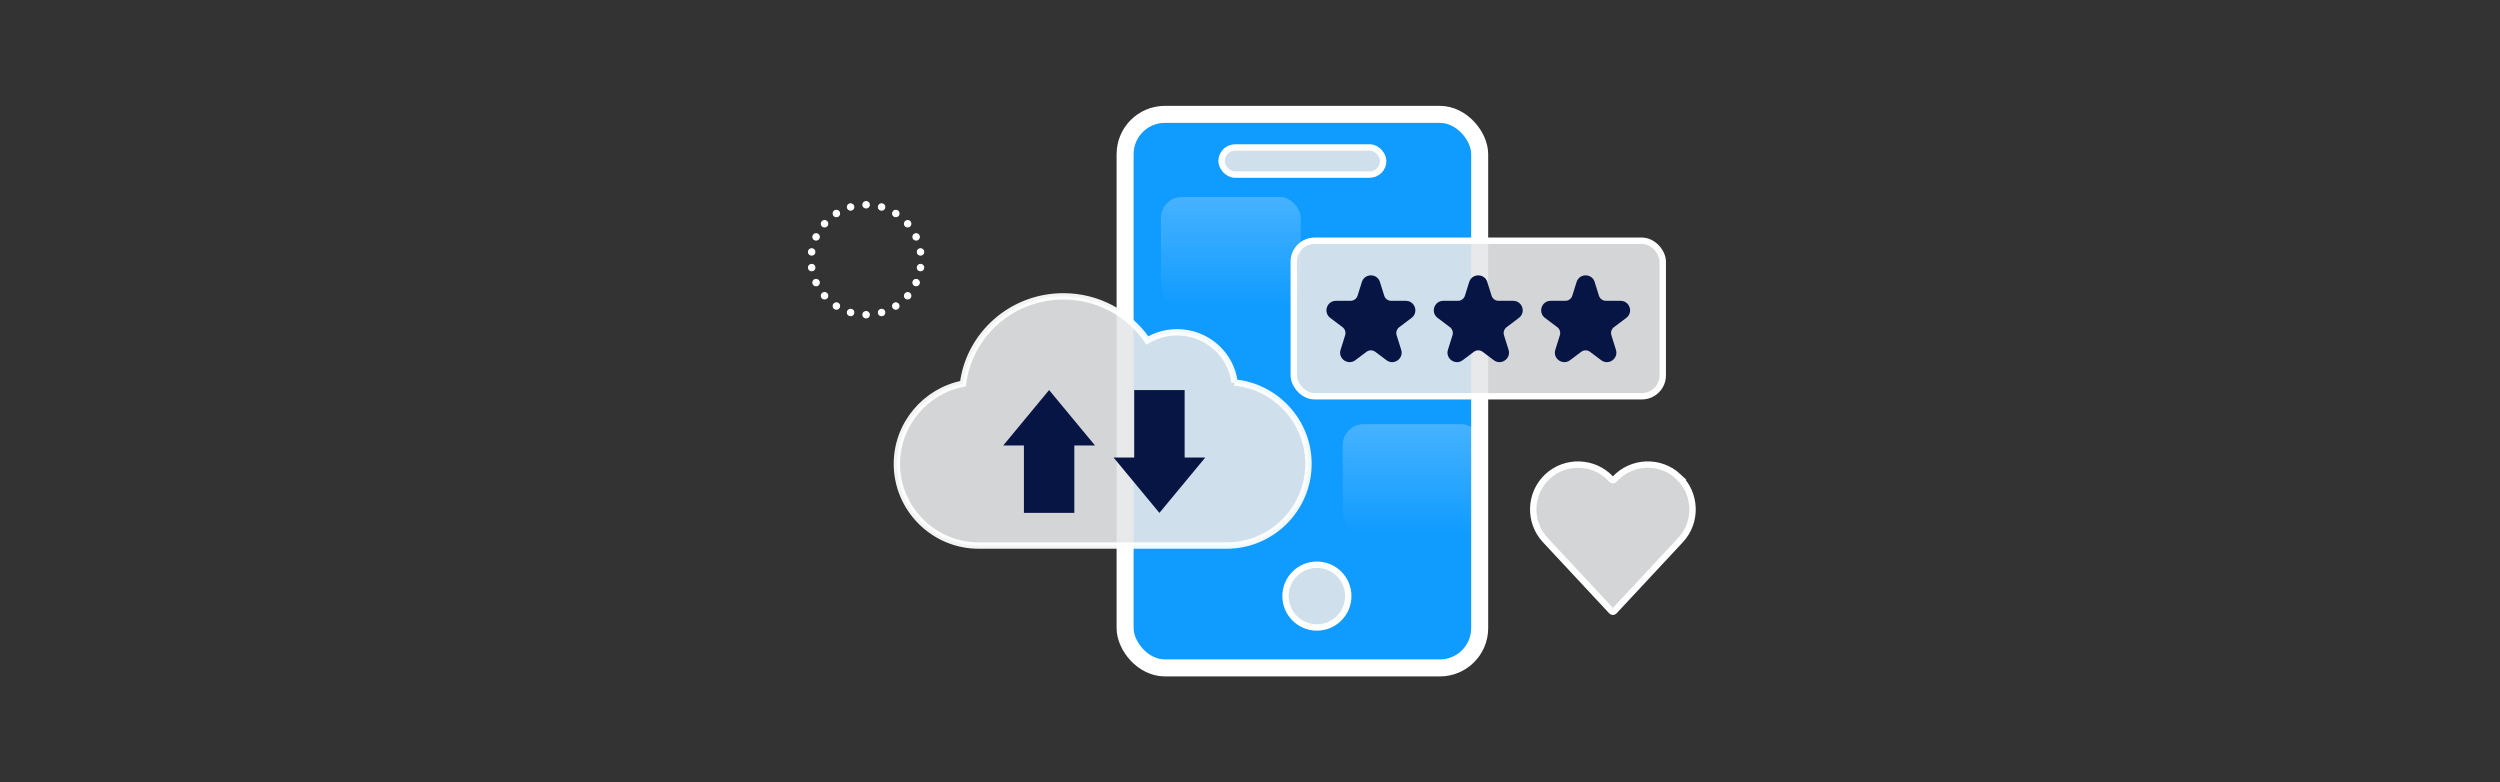 <?xml version="1.0" encoding="UTF-8"?>
<svg id="Layer_1" data-name="Layer 1" xmlns="http://www.w3.org/2000/svg" xmlns:xlink="http://www.w3.org/1999/xlink" viewBox="0 0 1176 368">
  <rect x="0" y="0" width="1176" height="368" fill="#333333" stroke="none"/>
  <defs>
    <style>
      .cls-1 {
        opacity: .94;
      }

      .cls-1, .cls-2 {
        fill: none;
        stroke-width: 3px;
      }

      .cls-1, .cls-2, .cls-3, .cls-4 {
        stroke: #fff;
        stroke-miterlimit: 10;
      }

      .cls-3 {
        fill: #fff;
        stroke-width: .5px;
      }

      .cls-4 {
        fill: #0f9bff;
        stroke-width: 8px;
      }

      .cls-5 {
        fill: url(#linear-gradient-2);
      }

      .cls-5, .cls-6 {
        opacity: .23;
      }

      .cls-6 {
        fill: url(#linear-gradient);
      }

      .cls-7 {
        fill: #071545;
      }

      .cls-8 {
        fill: #e4e7e9;
        opacity: .9;
      }
    </style>
    <linearGradient id="linear-gradient" x1="578.98" y1="144.99" x2="578.98" y2="92.65" gradientUnits="userSpaceOnUse">
      <stop offset="0" stop-color="#fff" stop-opacity="0"/>
      <stop offset="1" stop-color="#fff"/>
    </linearGradient>
    <linearGradient id="linear-gradient-2" x1="664.48" y1="251.86" x2="664.48" y2="199.52" xlink:href="#linear-gradient"/>
  </defs>
  <rect class="cls-4" x="529.25" y="53.8" width="166.79" height="260.39" rx="18.71" ry="18.71"/>
  <path class="cls-8" d="M580.74,179.95c-1.61-13.31-13.09-23.63-27.02-23.63-5.12,0-9.92,1.4-14.01,3.83-8.55-12.51-23.05-20.74-39.5-20.74-24.28,0-44.29,17.93-47.21,41.08-17.66,3.45-31.1,19.08-31.1,37.71h0c0,21.14,17.29,38.43,38.43,38.43h116.75c21.14,0,38.43-17.29,38.43-38.43h0c0-19.9-15.34-36.39-34.78-38.25Z"/>
  <g>
    <circle class="cls-3" cx="407.41" cy="148.05" r="1.5"/>
    <circle class="cls-3" cx="400.12" cy="147" r="1.5"/>
    <circle class="cls-3" cx="393.43" cy="143.95" r="1.5"/>
    <circle class="cls-3" cx="387.86" cy="139.12" r="1.5"/>
    <circle class="cls-3" cx="383.88" cy="132.93" r="1.5"/>
    <circle class="cls-3" cx="381.81" cy="125.87" r="1.5"/>
    <circle class="cls-3" cx="381.81" cy="118.51" r="1.5"/>
    <circle class="cls-3" cx="383.88" cy="111.44" r="1.5"/>
    <circle class="cls-3" cx="387.86" cy="105.25" r="1.5"/>
    <circle class="cls-3" cx="393.43" cy="100.43" r="1.5"/>
    <circle class="cls-3" cx="400.12" cy="97.37" r="1.5"/>
    <circle class="cls-3" cx="407.41" cy="96.33" r="1.5"/>
    <circle class="cls-3" cx="414.7" cy="97.37" r="1.5"/>
    <circle class="cls-3" cx="421.39" cy="100.43" r="1.5"/>
    <circle class="cls-3" cx="426.96" cy="105.25" r="1.5"/>
    <circle class="cls-3" cx="430.94" cy="111.44" r="1.5"/>
    <circle class="cls-3" cx="433.01" cy="118.51" r="1.5"/>
    <circle class="cls-3" cx="433.01" cy="125.87" r="1.5"/>
    <circle class="cls-3" cx="430.94" cy="132.93" r="1.5"/>
    <circle class="cls-3" cx="426.96" cy="139.13" r="1.5"/>
    <circle class="cls-3" cx="421.39" cy="143.95" r="1.5"/>
    <circle class="cls-3" cx="414.7" cy="147" r="1.5"/>
  </g>
  <g>
    <g>
      <rect class="cls-8" x="608.58" y="113.25" width="173.58" height="73.15" rx="9.82" ry="9.82"/>
      <rect class="cls-2" x="608.58" y="113.25" width="173.58" height="73.15" rx="9.82" ry="9.82"/>
    </g>
    <g>
      <path class="cls-7" d="M649.12,132.66l2.01,6.42c.45,1.45,1.79,2.43,3.31,2.43h6.87c4.29,0,6.11,5.45,2.68,8.03l-5.79,4.36c-1.17.88-1.66,2.41-1.22,3.81l2.14,6.83c1.3,4.14-3.48,7.51-6.94,4.9l-5.23-3.94c-1.23-.93-2.94-.93-4.17,0l-5.23,3.94c-3.47,2.61-8.24-.76-6.94-4.9l2.14-6.83c.44-1.4-.05-2.93-1.22-3.81l-5.79-4.36c-3.42-2.58-1.6-8.03,2.68-8.03h6.87c1.52,0,2.86-.98,3.31-2.43l2.01-6.42c1.31-4.17,7.21-4.17,8.52,0Z"/>
      <path class="cls-7" d="M699.62,132.66l2.01,6.42c.45,1.45,1.79,2.43,3.31,2.43h6.87c4.29,0,6.11,5.45,2.68,8.03l-5.79,4.36c-1.17.88-1.66,2.41-1.22,3.81l2.14,6.83c1.3,4.14-3.48,7.51-6.94,4.9l-5.23-3.94c-1.23-.93-2.94-.93-4.17,0l-5.23,3.94c-3.47,2.61-8.24-.76-6.94-4.9l2.14-6.83c.44-1.4-.05-2.93-1.22-3.81l-5.79-4.36c-3.42-2.58-1.6-8.03,2.68-8.03h6.87c1.52,0,2.86-.98,3.31-2.43l2.01-6.42c1.31-4.17,7.21-4.17,8.52,0Z"/>
      <path class="cls-7" d="M750.13,132.66l2.01,6.42c.45,1.45,1.79,2.43,3.31,2.43h6.87c4.29,0,6.11,5.45,2.68,8.03l-5.79,4.36c-1.17.88-1.66,2.41-1.22,3.81l2.14,6.83c1.3,4.14-3.48,7.51-6.94,4.9l-5.23-3.94c-1.23-.93-2.94-.93-4.17,0l-5.23,3.94c-3.47,2.61-8.24-.76-6.94-4.9l2.14-6.83c.44-1.4-.05-2.93-1.22-3.81l-5.79-4.36c-3.42-2.58-1.6-8.03,2.68-8.03h6.87c1.52,0,2.86-.98,3.31-2.43l2.01-6.42c1.31-4.17,7.21-4.17,8.52,0Z"/>
    </g>
  </g>
  <g>
    <polygon class="cls-7" points="515.08 209.54 493.5 183.48 471.93 209.54 481.65 209.54 481.65 241.26 505.36 241.26 505.36 209.54 515.08 209.54"/>
    <polygon class="cls-7" points="523.81 215.21 545.39 241.26 566.97 215.21 557.25 215.21 557.25 183.48 533.54 183.48 533.54 215.21 523.81 215.21"/>
  </g>
  <g>
    <rect class="cls-8" x="574.62" y="69.36" width="76.04" height="12.77" rx="6.39" ry="6.39"/>
    <rect class="cls-2" x="574.62" y="69.36" width="76.04" height="12.77" rx="6.39" ry="6.39"/>
  </g>
  <path class="cls-1" d="M580.74,179.95c-1.61-13.31-13.09-23.63-27.02-23.63-5.12,0-9.92,1.4-14.01,3.83-8.55-12.51-23.05-20.74-39.5-20.74-24.28,0-44.29,17.93-47.21,41.08-17.66,3.45-31.1,19.08-31.1,37.71h0c0,21.14,17.29,38.43,38.43,38.43h116.75c21.14,0,38.43-17.29,38.43-38.43h0c0-19.9-15.34-36.39-34.78-38.25Z"/>
  <g>
    <path class="cls-8" d="M789.51,224.18h0c-8.49-7.91-21.91-7.44-29.83,1.05l-.38.41c-.32.34-.85.34-1.17,0l-.38-.41c-7.91-8.49-21.34-8.96-29.83-1.05h0c-8.49,7.91-8.96,21.34-1.05,29.83l2.99,3.21,28.26,30.32c.32.34.85.34,1.17,0l28.26-30.32,2.99-3.21c7.91-8.49,7.44-21.91-1.05-29.83Z"/>
    <path class="cls-2" d="M789.51,224.18h0c-8.49-7.91-21.91-7.44-29.83,1.05l-.38.41c-.32.34-.85.34-1.17,0l-.38-.41c-7.91-8.49-21.34-8.96-29.83-1.05h0c-8.49,7.91-8.96,21.34-1.05,29.83l2.99,3.21,28.26,30.32c.32.34.85.34,1.17,0l28.26-30.32,2.99-3.21c7.91-8.49,7.44-21.91-1.05-29.83Z"/>
  </g>
  <g>
    <circle class="cls-8" cx="619.47" cy="280.4" r="14.76"/>
    <circle class="cls-2" cx="619.47" cy="280.4" r="14.76"/>
  </g>
  <rect class="cls-6" x="546.09" y="92.65" width="65.78" height="52.34" rx="9.9" ry="9.9"/>
  <rect class="cls-5" x="631.59" y="199.52" width="65.78" height="52.34" rx="9.9" ry="9.9"/>
</svg>
